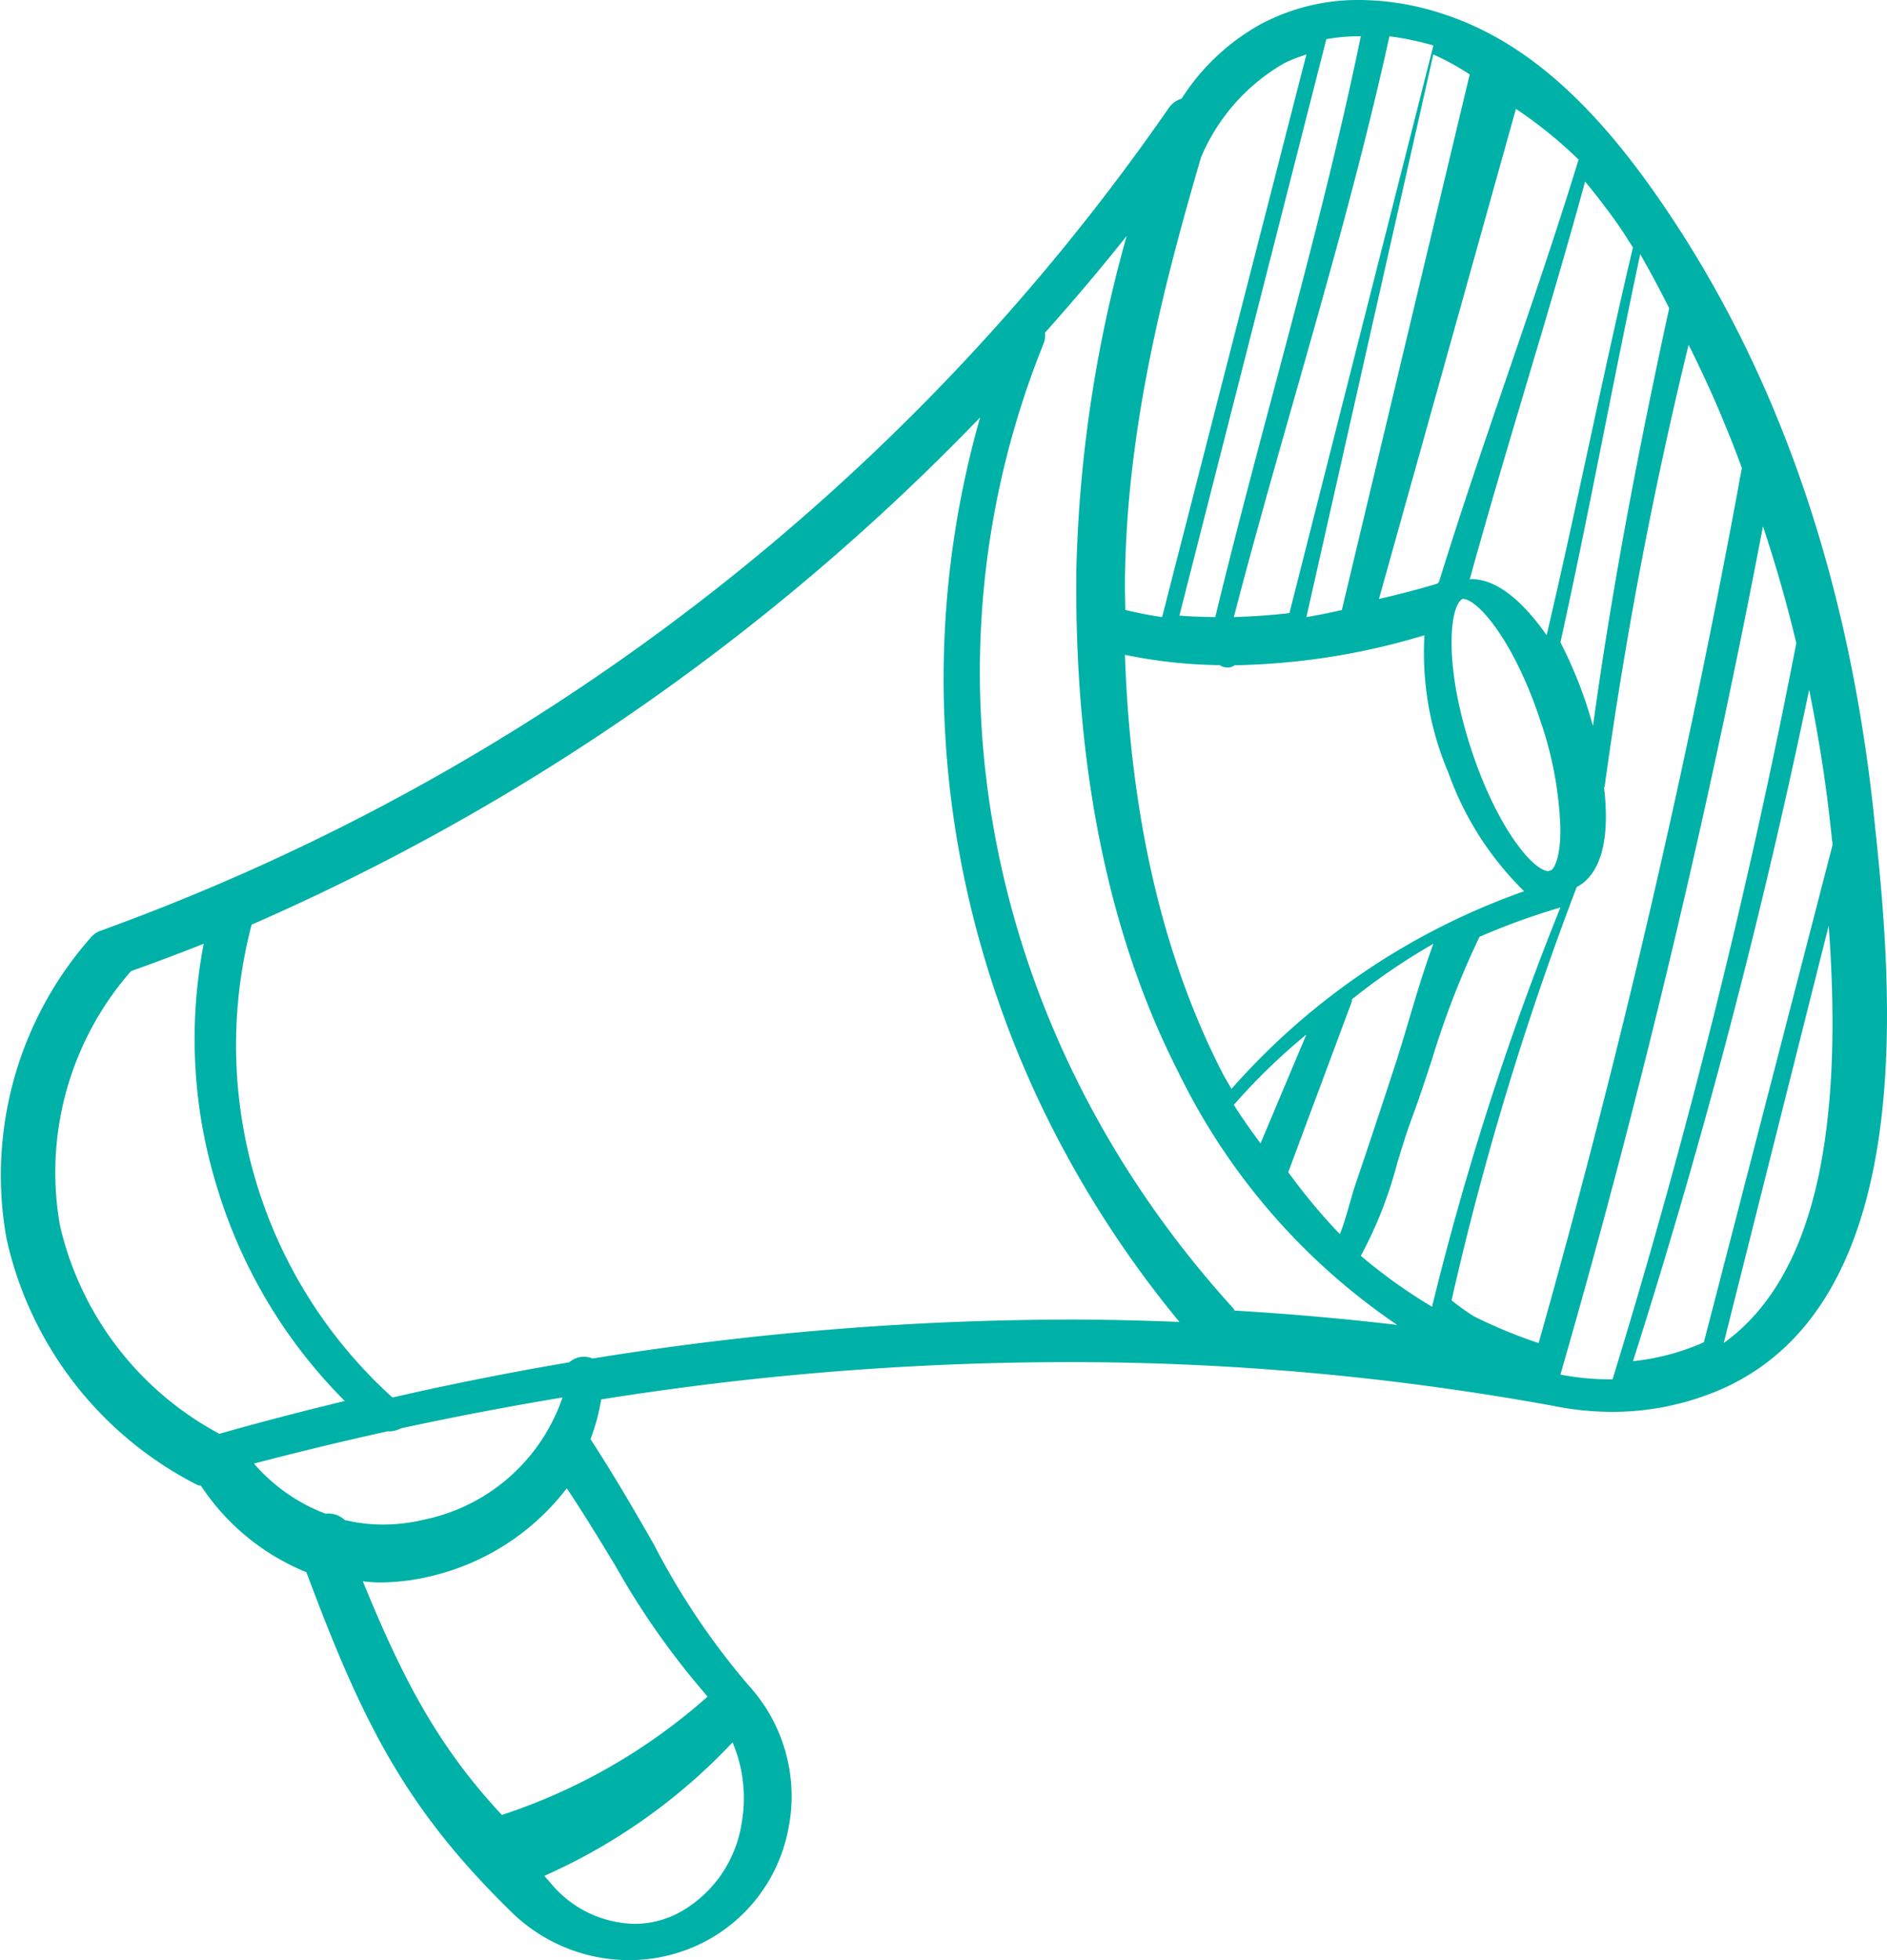 <svg xmlns="http://www.w3.org/2000/svg" width="103.999" height="108" viewBox="0 0 103.999 108"><defs><style>.a{fill:#00b1a7;}</style></defs><g transform="translate(0 0)"><path class="a" d="M34.674,108a9.275,9.275,0,0,1-6.512-2.675c-5.793-5.667-8.16-10.349-11.276-18.7a12.642,12.642,0,0,1-5.81-4.764.517.517,0,0,0-.083-.016.384.384,0,0,1-.122-.031A20.087,20.087,0,0,1,.351,68.206,19.79,19.79,0,0,1,5,51.66a1.275,1.275,0,0,1,.552-.381A122.231,122.231,0,0,0,64.418,5.946a1.3,1.3,0,0,1,.7-.506,12.183,12.183,0,0,1,4.294-4.069A11.383,11.383,0,0,1,74.932,0a14.841,14.841,0,0,1,4.495.735c4.154,1.322,7.813,4.349,11.515,9.527,6.735,9.423,10.881,21.044,12.322,34.542v.009c.918,8.6,2.827,26.484-8.13,31.611a15.026,15.026,0,0,1-6.322,1.367,16.467,16.467,0,0,1-3.192-.328A148.314,148.314,0,0,0,58.727,75.05a163.732,163.732,0,0,0-25.592,2.056,11.26,11.26,0,0,1-.59,2.188c1.373,2.119,2.452,3.984,3.528,5.866l0,.008a40.6,40.6,0,0,0,5.175,7.683,9.054,9.054,0,0,1,2.193,7.951,8.865,8.865,0,0,1-4.948,6.354A9.039,9.039,0,0,1,34.674,108Zm5.7-12A32.027,32.027,0,0,1,30,103.356l.163.187c.1.116.2.23.3.346a6.141,6.141,0,0,0,4.5,2.111,5.208,5.208,0,0,0,2.434-.6,6.79,6.79,0,0,0,3.479-4.958A7.871,7.871,0,0,0,40.373,96ZM20,87.132c2.149,5.258,4.091,9.05,7.661,12.868A32.157,32.157,0,0,0,39,93.478,43.181,43.181,0,0,1,33.933,86.3c-.772-1.275-1.648-2.72-2.694-4.3a13.255,13.255,0,0,1-7.5,4.847,12.008,12.008,0,0,1-2.833.343c-.237,0-.475-.021-.7-.041l-.2-.017Zm-1.928-3.74A1.332,1.332,0,0,1,19,83.75a9.07,9.07,0,0,0,2.121.25,9.713,9.713,0,0,0,2.261-.272A10.24,10.24,0,0,0,31,77c-2.845.468-5.843,1.04-8.911,1.7a1.386,1.386,0,0,1-.63.166.126.126,0,0,1-.031-.005.126.126,0,0,0-.031-.005c-2.485.548-4.974,1.148-7.4,1.786A9.85,9.85,0,0,0,17.932,83.4C17.979,83.394,18.026,83.392,18.072,83.392ZM11.227,52h0c-1.339.529-2.688,1.037-4.009,1.509A16.831,16.831,0,0,0,3.3,67.5,17.455,17.455,0,0,0,12.092,79c2.1-.6,4.362-1.19,6.908-1.808a28.182,28.182,0,0,1-7.007-11.677A27.643,27.643,0,0,1,11.227,52ZM54.018,23a125.69,125.69,0,0,1-18.7,15.946,125.057,125.057,0,0,1-21.449,12A26.154,26.154,0,0,0,21.63,77c3.238-.741,6.518-1.394,9.748-1.939a1.205,1.205,0,0,1,.8-.308c.038,0,.077,0,.115.006a1.176,1.176,0,0,1,.344.085l.023.008a166.182,166.182,0,0,1,26.308-2.146c1.812,0,3.73.041,6.035.13A58.152,58.152,0,0,1,57.619,61.4,55.621,55.621,0,0,1,53.26,48.922a53.64,53.64,0,0,1-1.234-12.977A52.48,52.48,0,0,1,54.018,23Zm43.145,6C94.148,44.8,90.392,60.524,86,75.737A14.545,14.545,0,0,0,88.711,76h.163A392.632,392.632,0,0,0,99,35.438C98.505,33.336,97.887,31.17,97.163,29Zm2.546,9h0A371.276,371.276,0,0,1,90,75a13.03,13.03,0,0,0,3.812-1,.4.4,0,0,0,.048-.027.344.344,0,0,1,.05-.028q2.223-8.585,4.444-17.17L101,46.548c-.057-.53-.116-1.057-.174-1.569-.243-2.157-.6-4.374-1.116-6.98Zm1.077,13h0Q97.893,62.5,95,74c4.77-3.442,6.663-10.965,5.787-23ZM93.064,19a241.326,241.326,0,0,0-4.622,24.3.248.248,0,0,1-.02.066.371.371,0,0,0-.016.043,13.593,13.593,0,0,1,.1,1.5c.017,2.582-.864,3.58-1.606,3.962A167.387,167.387,0,0,0,80,71.644a13.012,13.012,0,0,0,1.221.877A26.846,26.846,0,0,0,84.8,74C89.278,58.171,93.047,41.949,96,25.785A64.472,64.472,0,0,0,93.064,19ZM62.094,13c-1.307,1.651-2.78,3.4-4.5,5.331a1.213,1.213,0,0,1-.072.583c-7.189,17.811-3.19,38.18,10.437,53.158a.316.316,0,0,1,.051.08.469.469,0,0,0,.032.058c3.054.183,6.07.45,8.962.791A35.689,35.689,0,0,1,64.916,59.018c-3.842-7.549-5.724-16.863-5.593-27.683A74.242,74.242,0,0,1,62.094,13ZM86,50a38.623,38.623,0,0,0-4.461,1.618,47.848,47.848,0,0,0-2.628,6.79c-.364,1.1-.74,2.241-1.14,3.318-.263.707-.5,1.5-.757,2.33A22.963,22.963,0,0,1,75,69.194,29.3,29.3,0,0,0,78.925,72,161.318,161.318,0,0,1,86,50Zm-7,2a34.468,34.468,0,0,0-4.491,3.062c0,.011,0,.021,0,.032a.511.511,0,0,1-.026.144l-1.419,3.811-.016.043-.008.021Q72.019,61.847,71,64.584A32.241,32.241,0,0,0,73.846,68c.218-.553.39-1.156.556-1.739.107-.375.208-.729.313-1.038.78-2.291,1.521-4.543,2.143-6.445.281-.856.548-1.756.807-2.626C78.075,54.774,78.5,53.351,79,52Zm-7,5a34.056,34.056,0,0,0-4,3.877c.5.787,1.022,1.515,1.472,2.123q.665-1.582,1.332-3.163l.018-.044.035-.084ZM62,36.079h0c.3,8.929,2.107,16.685,5.378,23.053.088.172.185.336.278.494.071.121.145.245.214.373A38.542,38.542,0,0,1,84,49.106a17.3,17.3,0,0,1-4.191-6.571A16.784,16.784,0,0,1,78.507,35a38.164,38.164,0,0,1-10.466,1.654.636.636,0,0,1-.389.126.75.75,0,0,1-.422-.131A27.162,27.162,0,0,1,62,36.079ZM80.619,33c-.68.267-1.128,3.445.476,8.317C82.5,45.583,84.459,47.939,85.33,48l.086-.031.093-.033c.232-.19.5-.9.49-2.286a20.233,20.233,0,0,0-1.109-5.955C83.471,35.384,81.464,33,80.619,33ZM90.4,14c-.689,3.213-1.342,6.49-1.974,9.66-.768,3.851-1.562,7.833-2.426,11.731a24.191,24.191,0,0,1,1.341,3.142c.185.534.34,1.064.454,1.466.96-6.98,2.3-14.294,4.2-23.018-.589-1.165-1.1-2.112-1.6-2.982h0ZM81.1,31.91c1.645,0,3.159,1.681,4.14,3.091.818-3.485,1.587-7.043,2.331-10.484.773-3.575,1.572-7.269,2.426-10.887-.116-.174-.231-.355-.342-.529-.17-.268-.347-.544-.532-.8-.53-.749-1.107-1.5-1.763-2.3-1.032,3.788-2.173,7.612-3.277,11.311C83.05,24.784,81.979,28.374,81,31.928a.256.256,0,0,0,.048-.009A.221.221,0,0,1,81.1,31.91ZM78.994,3l-2.059,9.127L72,34c.7-.115,1.38-.26,1.953-.387q1.685-7.056,3.369-14.111l.024-.1.019-.08Q79.182,11.71,81,4.1A14.279,14.279,0,0,0,78.994,3ZM76.576,2C75.108,8.685,73.2,15.387,71.355,21.868,70.225,25.837,69.056,29.941,68,34c1-.03,2.027-.1,3.064-.219Q74.2,21.43,77.332,9.078L79,2.506A15.867,15.867,0,0,0,76.576,2h0ZM74.838,2a9.952,9.952,0,0,0-1.739.158Q69.05,18.036,65,33.918c.615.052,1.236.071,1.978.082,1.006-4.162,2.125-8.368,3.207-12.437C71.883,15.18,73.639,8.582,75,2ZM72,3l-.227.08a7.11,7.11,0,0,0-1,.407A10.814,10.814,0,0,0,66.19,8.676C64.219,15.441,62.106,23.373,62,31.9c-.005.365,0,.726.009,1.076,0,.205.008.418.01.629.679.166,1.362.3,2.029.394l3.93-15.324.031-.12ZM83.548,6,77.162,28.843,76,33c1.243-.284,2.3-.562,3.239-.853a.341.341,0,0,0,.039-.054.322.322,0,0,1,.037-.051c1.181-3.823,2.5-7.68,3.777-11.409,1.324-3.87,2.694-7.871,3.909-11.84A24.373,24.373,0,0,0,83.548,6Z"/></g></svg>